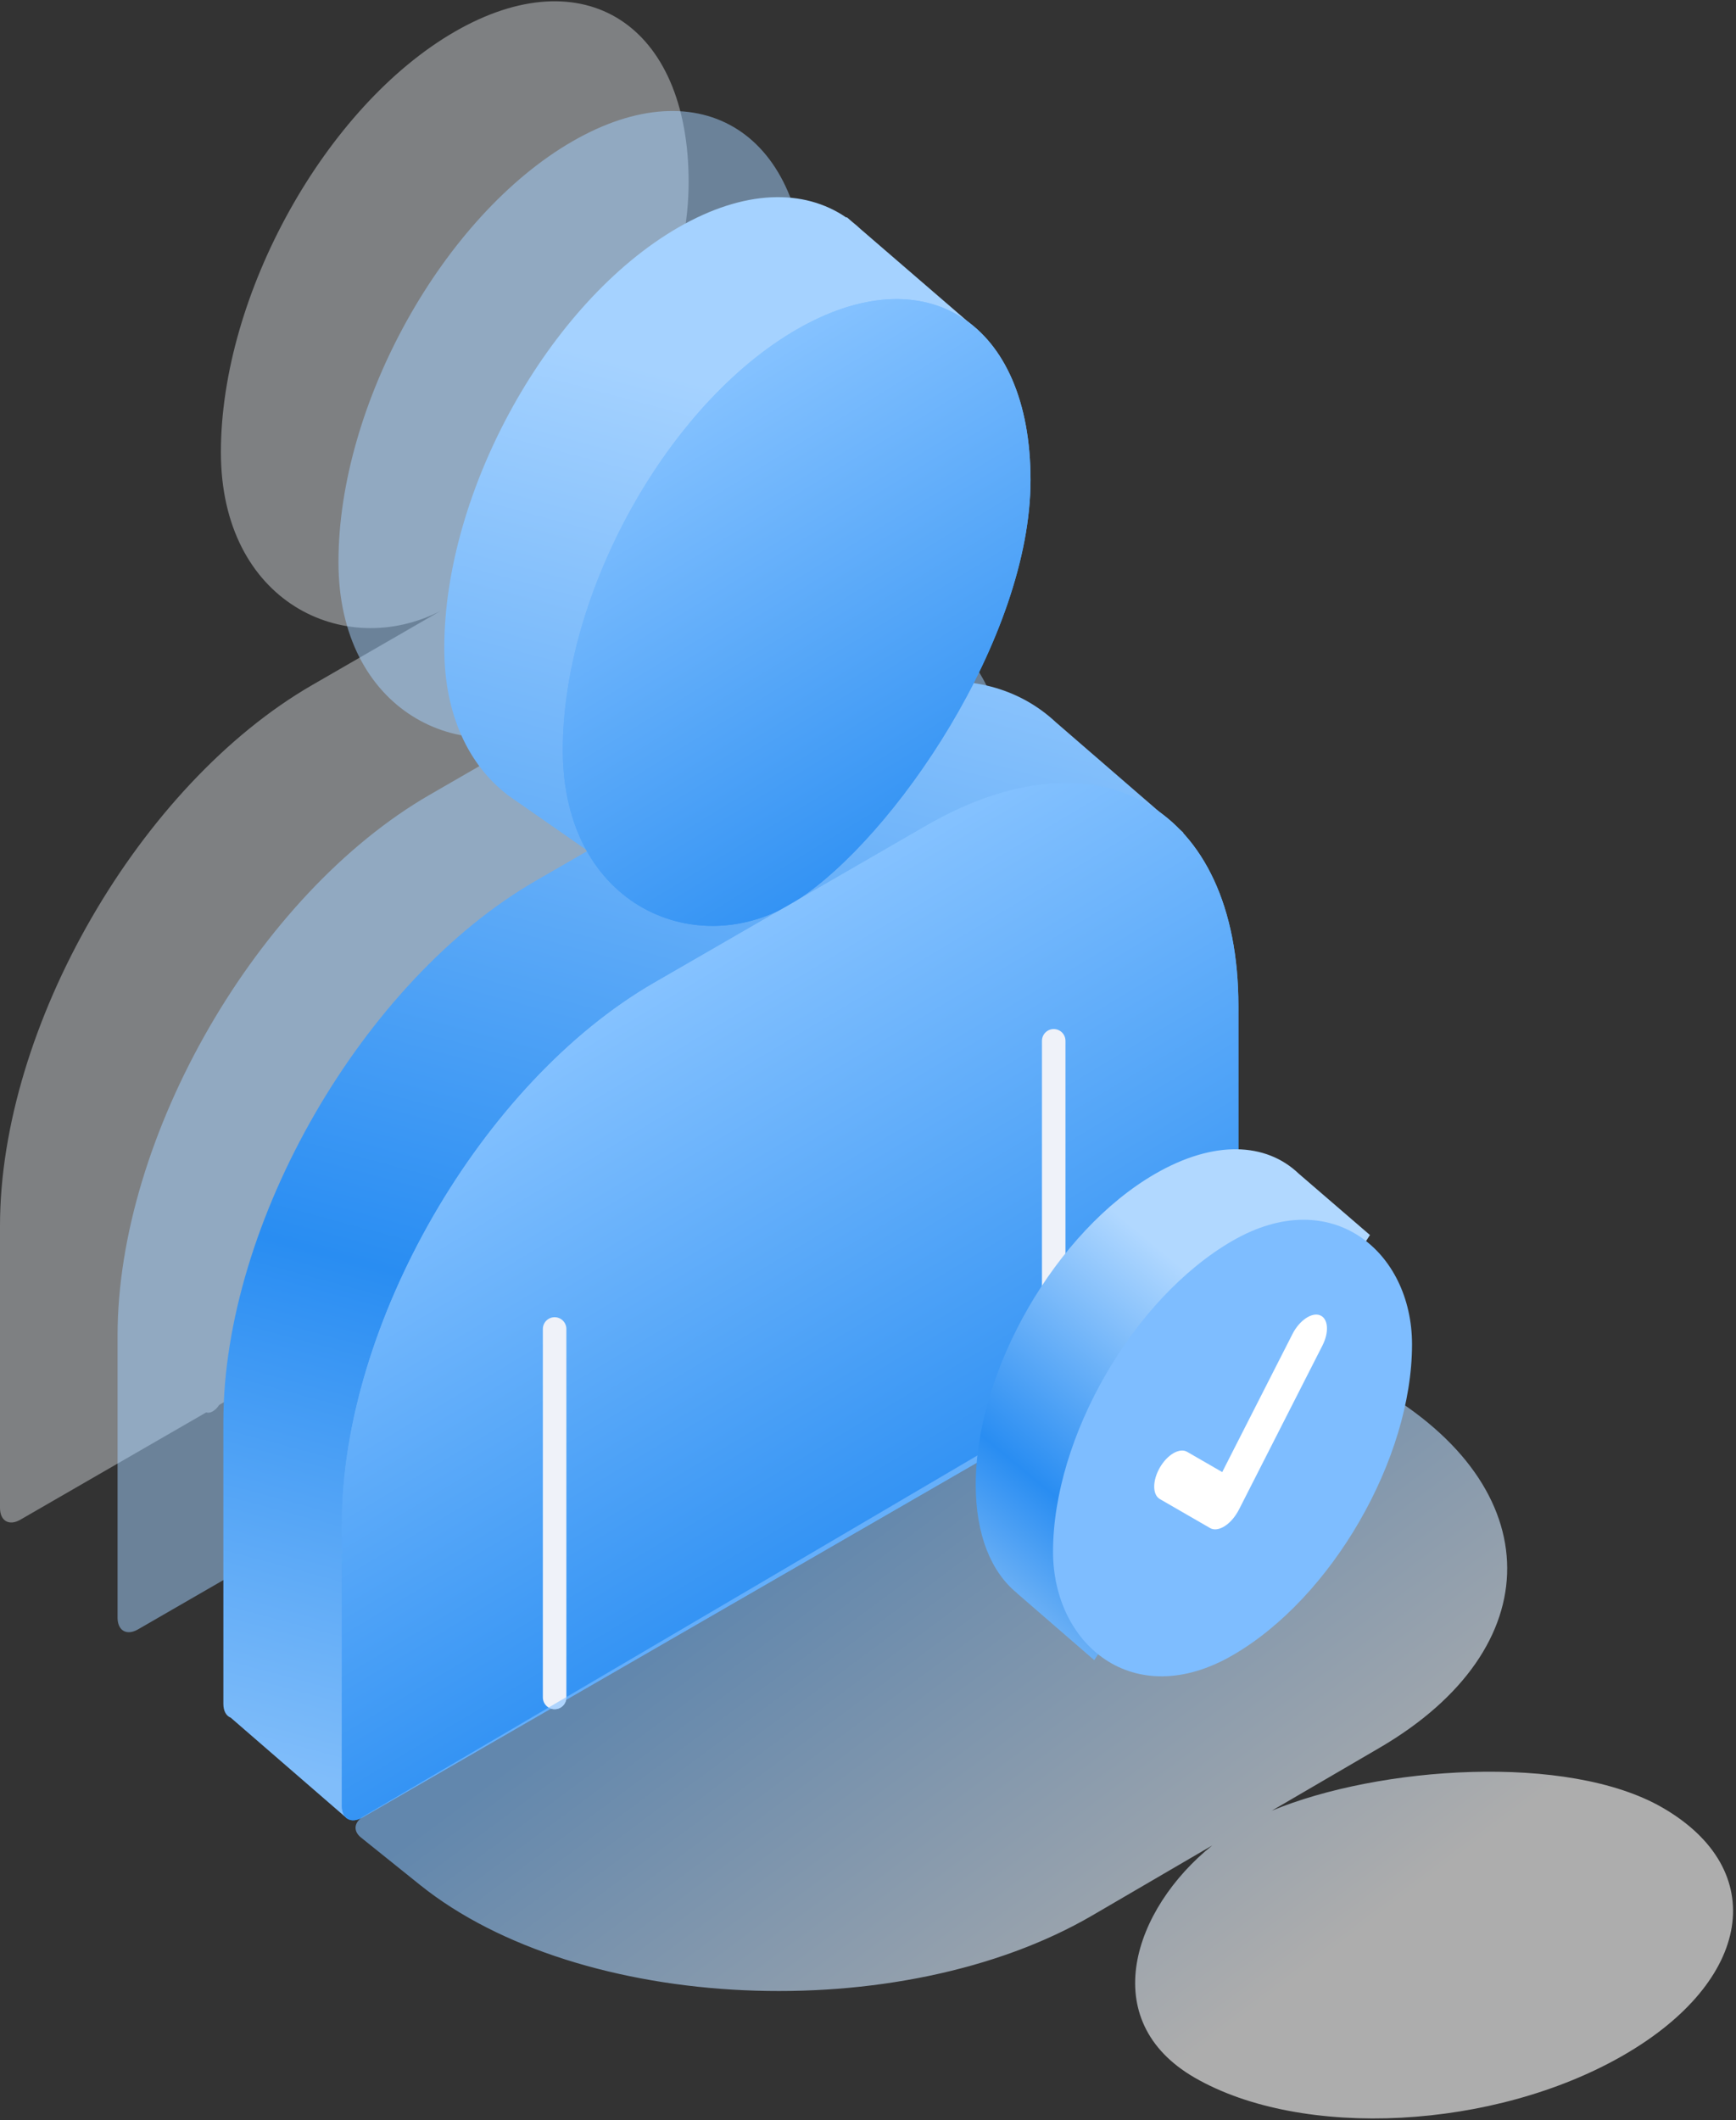 <svg width="443" height="541" viewBox="0 0 443 541" fill="none" xmlns="http://www.w3.org/2000/svg">
<rect x="0" y="0" width="443" height="541" fill="#333333" stroke="none"/>
<path d="M116.051 153.8C140.918 137.708 175.732 86.723 175.732 46.485C175.732 6.247 149.012 -10.946 116.05 8.084C83.089 27.114 56.369 75.161 56.369 115.399C56.369 153.69 87.895 168.451 112.376 155.924L79.674 174.804C35.671 200.209 0 261.993 0 312.804V384.806C0 388.119 2.326 389.463 5.196 387.806L52.622 360.424C53.073 360.599 53.653 360.525 54.286 360.16C54.919 359.794 55.499 359.198 55.95 358.503L179.983 286.893C180.433 287.067 181.013 286.993 181.646 286.628C182.279 286.262 182.859 285.666 183.31 284.972L223.583 261.72C226.453 260.063 228.779 256.034 228.779 252.72V180.718C228.779 129.908 193.108 109.313 149.105 134.718L116.026 153.816L116.051 153.8Z" fill="#EFF2F9" fill-opacity="0.4"/>
<path fill-rule="evenodd" clip-rule="evenodd" d="M146.051 181.8C170.918 165.708 205.732 114.723 205.732 74.484C205.732 34.246 179.012 17.053 146.05 36.084C113.089 55.114 86.369 103.16 86.369 143.399C86.369 181.69 117.895 196.451 142.376 183.923L109.674 202.803C65.671 228.208 30 289.993 30 340.803V412.805C30 416.119 32.326 417.462 35.196 415.805L82.622 388.424C83.073 388.598 83.653 388.525 84.286 388.159C84.919 387.794 85.499 387.197 85.95 386.502L209.983 314.892C210.433 315.066 211.013 314.993 211.646 314.627C212.279 314.262 212.859 313.666 213.31 312.971L253.583 289.72C256.453 288.063 258.779 284.033 258.779 280.72V208.717C258.779 157.907 223.108 137.312 179.105 162.717L146.026 181.816L146.051 181.8Z" fill="#A5D2FF" fill-opacity="0.5"/>
<path fill-rule="evenodd" clip-rule="evenodd" d="M269.456 184.324C260.629 176.08 248.714 172.488 234.942 174.263L249.65 84.377L219.622 58.47C218.949 57.834 218.253 57.234 217.536 56.67L216.117 55.446L215.947 55.504C205.097 48.077 189.888 48.346 173.05 58.067C140.089 77.097 113.369 125.144 113.369 165.382C113.369 182.805 119.896 195.356 129.316 202.682L129.325 202.73L129.978 203.185C130.545 203.605 131.122 204.007 131.709 204.391L149.964 217.114L136.674 224.787C92.671 250.192 57 311.977 57 362.787V434.789C57 436.64 57.726 437.876 58.867 438.318L88.5 464L165.489 394.066L186.63 365.947L280.583 311.703C283.453 310.046 285.779 306.017 285.779 302.703V234.072L302 212.497L269.456 184.324Z" fill="url(#paint0_linear_4347_106)"/>
<path d="M262.976 122.482C262.976 162.721 228.162 213.705 203.295 229.797C178.427 245.889 143.613 231.635 143.613 191.396C143.613 151.158 170.334 103.111 203.295 84.081C236.256 65.051 262.976 82.244 262.976 122.482Z" fill="url(#paint1_linear_4347_106)"/>
<path d="M87.244 388.801C87.244 337.991 122.916 276.206 166.918 250.801L236.349 210.715C280.352 185.31 316.023 205.905 316.023 256.715L316.023 328.717C316.023 332.031 313.697 336.06 310.827 337.717L92.44 463.803C89.57 465.46 87.244 464.117 87.244 460.803L87.244 388.801Z" fill="url(#paint2_linear_4347_106)"/>
<path d="M141.529 433.157L141.529 339.133" stroke="#EFF2F9" stroke-width="6" stroke-linecap="round"/>
<path d="M268.891 359.625L268.891 265.6" stroke="#EFF2F9" stroke-width="6" stroke-linecap="round"/>
<path d="M262.976 122.482C262.976 162.721 228.162 213.705 203.295 229.797C178.427 245.889 143.613 231.635 143.613 191.396C143.613 151.158 170.334 103.111 203.295 84.081C236.256 65.051 262.976 82.244 262.976 122.482Z" fill="url(#paint3_linear_4347_106)"/>
<path d="M87.244 388.801C87.244 337.991 122.916 276.206 166.918 250.801L236.349 210.715C280.352 185.31 316.023 205.905 316.023 256.715L316.023 328.717C316.023 332.031 313.697 336.06 310.827 337.717L92.44 463.803C89.57 465.46 87.244 464.117 87.244 460.803L87.244 388.801Z" fill="url(#paint4_linear_4347_106)"/>
<path d="M141.529 433.157L141.529 339.133" stroke="#EFF2F9" stroke-width="6" stroke-linecap="round"/>
<path d="M268.891 359.625L268.891 265.6" stroke="#EFF2F9" stroke-width="6" stroke-linecap="round"/>
<path fill-rule="evenodd" clip-rule="evenodd" d="M351.61 354.261C395.444 379.569 395.636 420.567 352.039 446.011L324.534 462.064C351.82 450.738 400.003 447.29 424.233 461.279C451.707 477.141 447.259 505.427 414.298 524.457C381.336 543.487 332.344 546.055 304.87 530.193C279.594 515.601 289.188 487.117 309.325 470.941L278.768 488.775C229.725 517.398 147.88 513.688 107.175 480.998L92.112 468.901C90.025 467.225 90.331 464.924 92.837 463.452L258.631 365.999C258.134 365.243 258.414 364.355 259.469 363.746C260.507 363.147 262.013 362.981 263.309 363.249L309.583 336.05C312.445 334.368 317.134 334.356 320.022 336.023L351.61 354.261Z" fill="url(#paint5_linear_4347_106)" fill-opacity="0.6"/>
<path fill-rule="evenodd" clip-rule="evenodd" d="M294.799 299.53C269.501 314.136 248.992 349.658 248.992 378.87C248.992 391.699 252.948 401.177 259.527 406.537L259.512 406.559L279.238 423.654L289.321 408.105C291.117 407.315 292.945 406.387 294.799 405.316C319.19 391.234 339.129 357.709 340.527 329.142L349.592 315.164L331.392 299.475C323.032 291.503 309.752 290.897 294.799 299.53Z" fill="url(#paint6_linear_4347_106)"/>
<rect width="105.786" height="105.786" rx="52.893" transform="matrix(0.866 -0.5 2.20305e-08 1 268.717 343.072)" fill="#7EBDFF"/>
<path d="M315.354 386.579C315.651 386.148 315.927 385.686 316.175 385.197L337.469 343.349C339.226 339.896 338.939 336.441 336.827 335.631C334.715 334.822 331.579 336.965 329.822 340.418L311.892 375.654L302.936 370.483C301.014 369.374 297.898 371.173 295.977 374.502C294.055 377.83 294.055 381.428 295.977 382.538L308.801 389.942C310.592 390.976 313.422 389.483 315.354 386.579Z" fill="white"/>
<defs>
<linearGradient id="paint0_linear_4347_106" x1="179.5" y1="50.311" x2="71.62" y2="451.342" gradientUnits="userSpaceOnUse">
<stop offset="0.111" stop-color="#A5D2FF"/>
<stop offset="0.687" stop-color="#298DF2"/>
<stop offset="1" stop-color="#80BDFA"/>
</linearGradient>
<linearGradient id="paint1_linear_4347_106" x1="203.295" y1="84.081" x2="276.842" y2="203.51" gradientUnits="userSpaceOnUse">
<stop stop-color="#85C2FF"/>
<stop offset="1" stop-color="#298DF2"/>
</linearGradient>
<linearGradient id="paint2_linear_4347_106" x1="201.634" y1="230.758" x2="286.43" y2="371.907" gradientUnits="userSpaceOnUse">
<stop stop-color="#85C2FF"/>
<stop offset="1" stop-color="#298DF2"/>
</linearGradient>
<linearGradient id="paint3_linear_4347_106" x1="203.295" y1="84.081" x2="276.842" y2="203.51" gradientUnits="userSpaceOnUse">
<stop stop-color="#85C2FF"/>
<stop offset="1" stop-color="#298DF2"/>
</linearGradient>
<linearGradient id="paint4_linear_4347_106" x1="201.634" y1="230.758" x2="286.43" y2="371.907" gradientUnits="userSpaceOnUse">
<stop stop-color="#85C2FF"/>
<stop offset="1" stop-color="#298DF2"/>
</linearGradient>
<linearGradient id="paint5_linear_4347_106" x1="196.181" y1="401.015" x2="294.3" y2="532.56" gradientUnits="userSpaceOnUse">
<stop stop-color="#82C0FF"/>
<stop offset="1" stop-color="white"/>
</linearGradient>
<linearGradient id="paint6_linear_4347_106" x1="322.634" y1="340.807" x2="262.142" y2="413.791" gradientUnits="userSpaceOnUse">
<stop stop-color="#B1D8FF"/>
<stop offset="0.693" stop-color="#298DF2"/>
<stop offset="0.985" stop-color="#6FB2F5"/>
</linearGradient>
</defs>
</svg>
